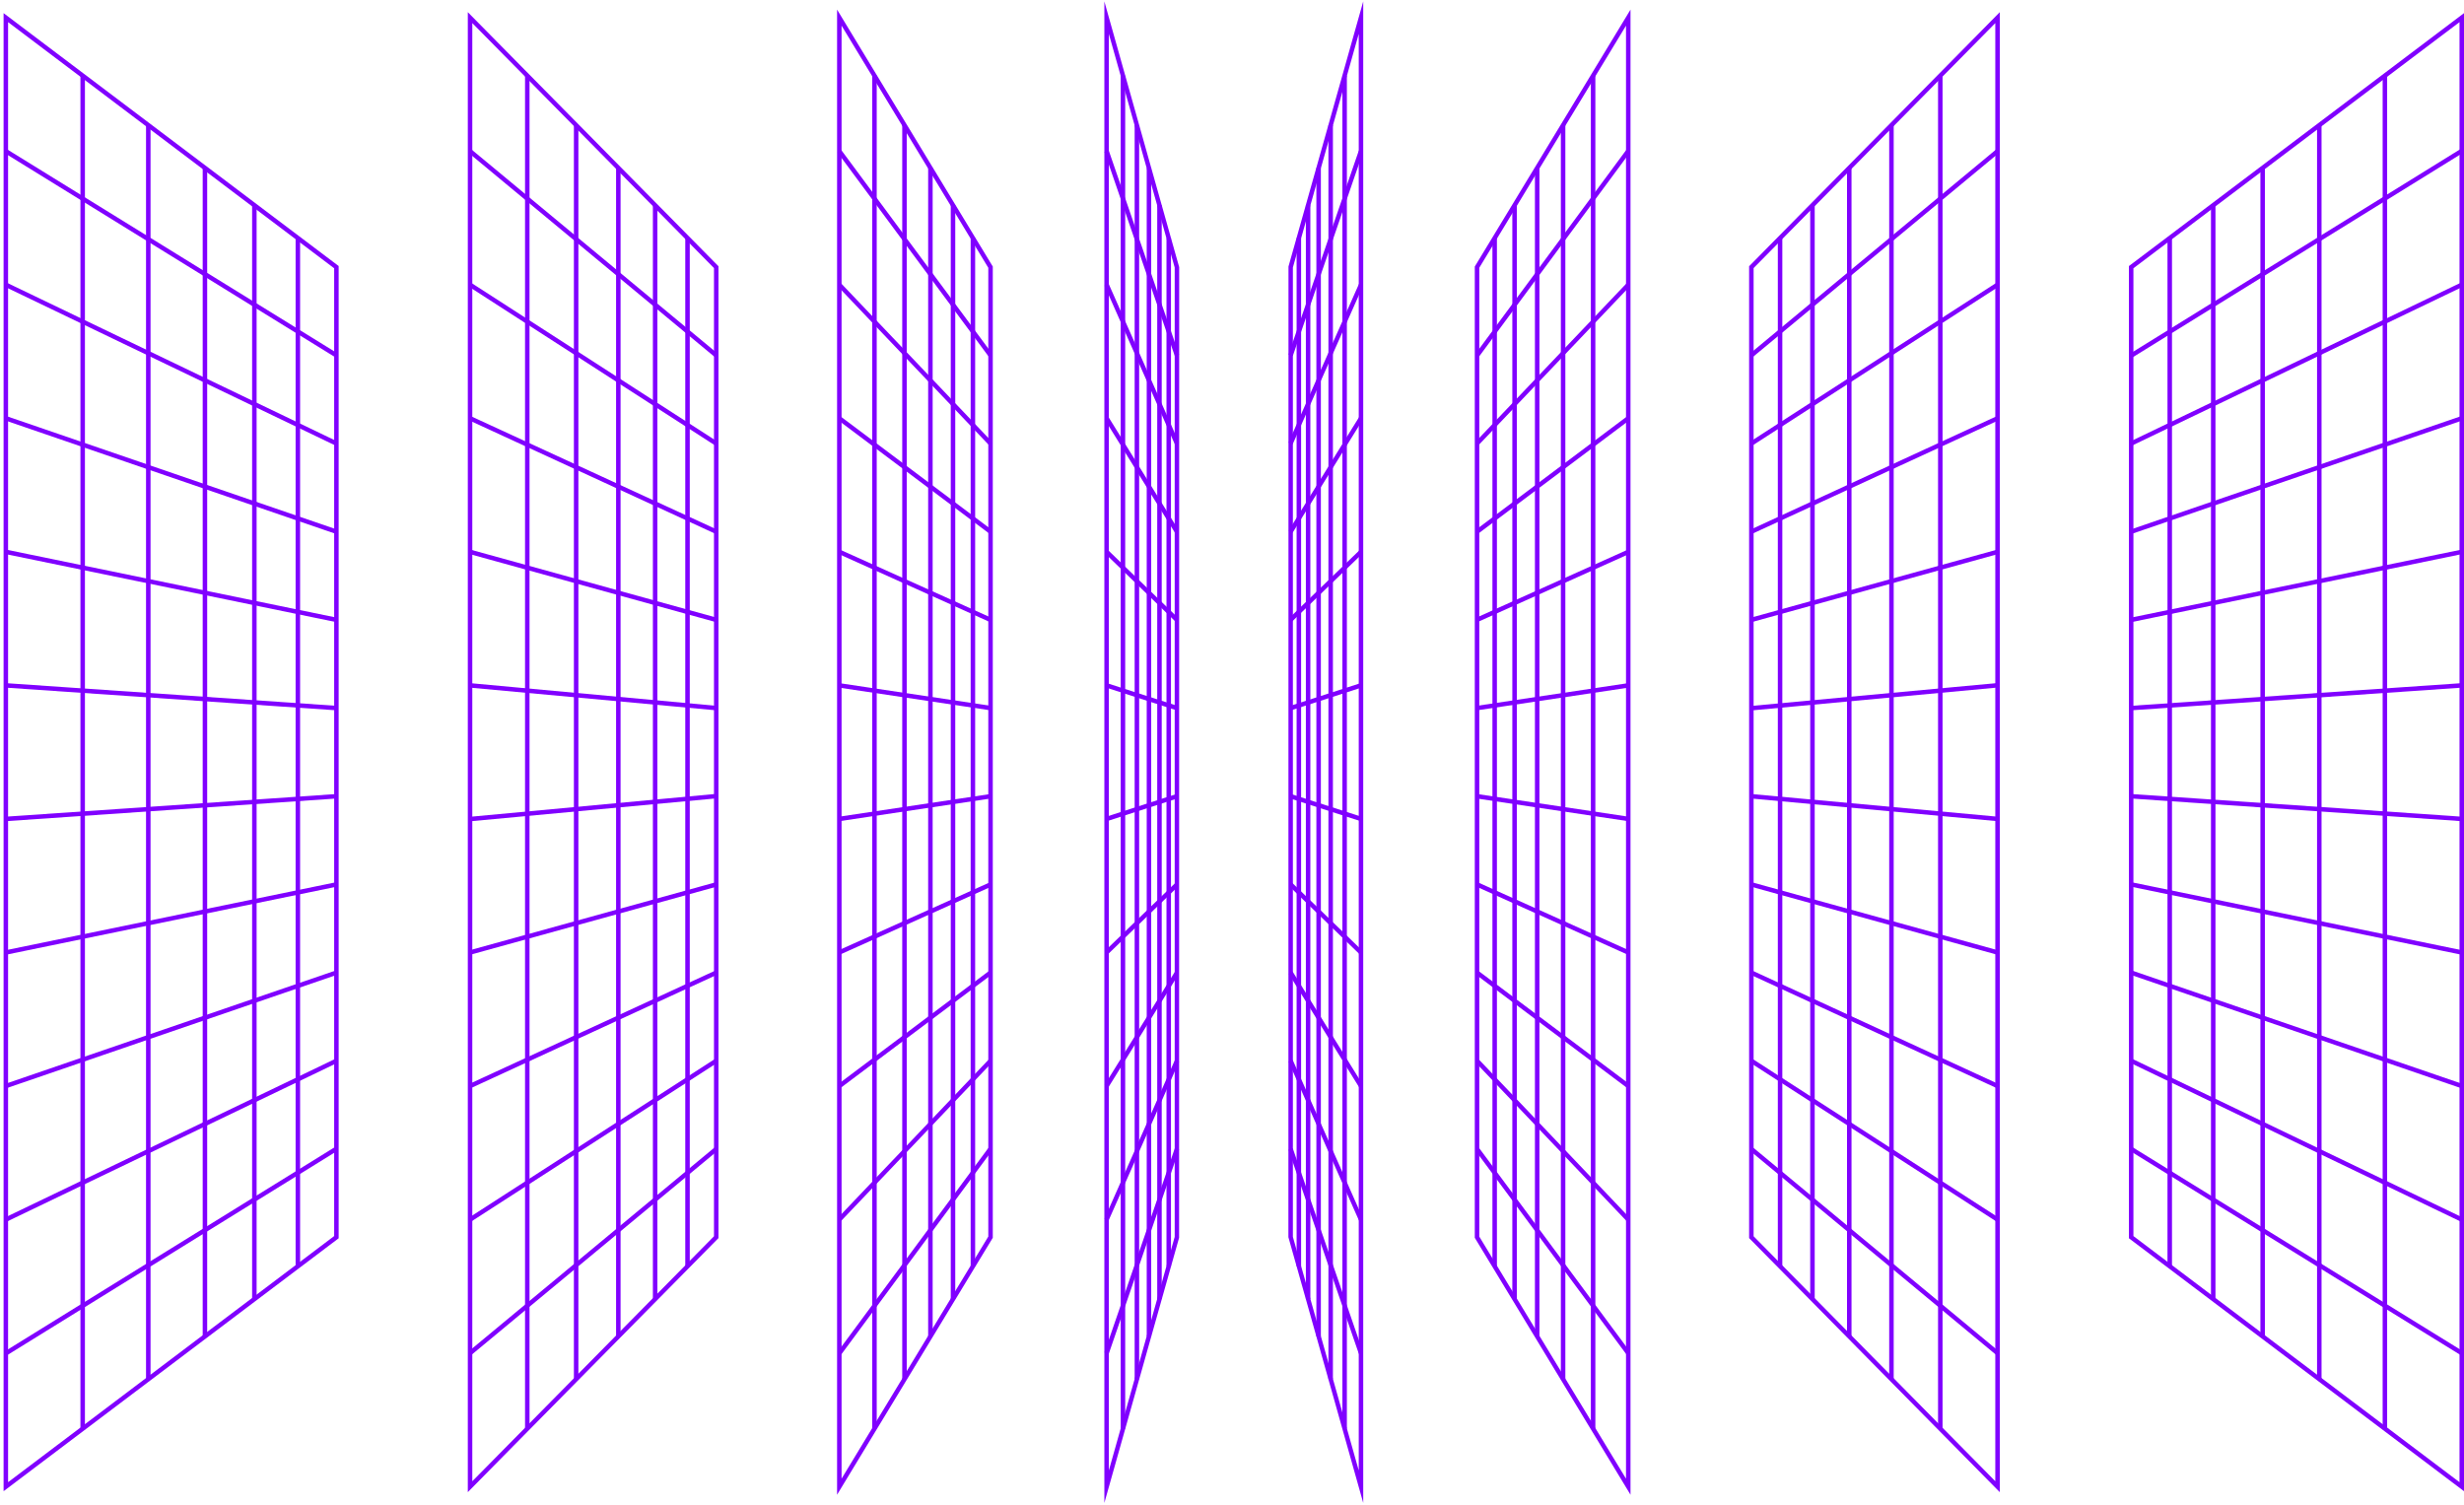 <?xml version="1.0" encoding="UTF-8"?> <svg xmlns="http://www.w3.org/2000/svg" width="275" height="168" viewBox="0 0 275 168" fill="none"><path d="M0.4 166.429V1.466L37.797 29.691V138.203L37.696 138.279L0.4 166.429ZM0.902 2.47V165.424L37.295 137.954V29.941L0.902 2.47Z" fill="#8000FF"></path><path d="M9.478 8.441H8.977V159.452H9.478V8.441Z" fill="#8000FF"></path><path d="M16.801 13.968H16.299V153.925H16.801V13.968Z" fill="#8000FF"></path><path d="M23.123 18.74H22.622V149.153H23.123V18.74Z" fill="#8000FF"></path><path d="M28.639 22.903H28.138V144.99H28.639V22.903Z" fill="#8000FF"></path><path d="M33.493 26.567H32.992V141.327H33.493V26.567Z" fill="#8000FF"></path><path d="M37.404 128.006L0.53 150.825L0.794 151.252L37.667 128.433L37.404 128.006Z" fill="#8000FF"></path><path d="M0.76 136.342L0.542 135.89L37.437 118.169L37.655 118.62L0.76 136.342Z" fill="#8000FF"></path><path d="M0.732 121.447L0.57 120.974L37.465 108.315L37.627 108.788L0.732 121.447Z" fill="#8000FF"></path><path d="M0.701 106.55L0.601 106.06L37.496 98.466L37.596 98.956L0.701 106.55Z" fill="#8000FF"></path><path d="M37.529 88.619L0.634 91.149L0.668 91.649L37.563 89.119L37.529 88.619Z" fill="#8000FF"></path><path d="M0.668 76.245L0.634 76.745L37.529 79.276L37.563 78.776L0.668 76.245Z" fill="#8000FF"></path><path d="M37.496 69.428L0.601 61.834L0.701 61.344L37.596 68.938L37.496 69.428Z" fill="#8000FF"></path><path d="M37.465 59.579L0.57 46.92L0.732 46.447L37.627 59.106L37.465 59.579Z" fill="#8000FF"></path><path d="M37.437 49.725L0.542 32.004L0.76 31.553L37.655 49.274L37.437 49.725Z" fill="#8000FF"></path><path d="M0.783 16.66L0.519 17.087L37.414 39.871L37.678 39.445L0.783 16.66Z" fill="#8000FF"></path><path d="M52.211 166.537V1.358L52.64 1.792L80.187 29.714V138.182L80.115 138.255L52.211 166.537ZM52.712 2.578V165.317L79.686 137.976V29.919L52.712 2.578Z" fill="#8000FF"></path><path d="M59.099 8.442H58.598V159.453H59.099V8.442Z" fill="#8000FF"></path><path d="M64.552 13.969H64.051V153.926H64.552V13.969Z" fill="#8000FF"></path><path d="M69.26 18.741H68.759V149.154H69.26V18.741Z" fill="#8000FF"></path><path d="M73.368 22.904H72.867V144.991H73.368V22.904Z" fill="#8000FF"></path><path d="M76.982 26.567H76.481V141.327H76.982V26.567Z" fill="#8000FF"></path><path d="M52.621 151.214L52.301 150.829L79.776 128.044L80.096 128.429L52.621 151.214Z" fill="#8000FF"></path><path d="M79.799 118.182L52.327 135.908L52.598 136.329L80.071 118.603L79.799 118.182Z" fill="#8000FF"></path><path d="M52.566 121.438L52.356 120.984L79.831 108.325L80.041 108.78L52.566 121.438Z" fill="#8000FF"></path><path d="M52.528 106.547L52.394 106.064L79.869 98.47L80.004 98.953L52.528 106.547Z" fill="#8000FF"></path><path d="M79.912 88.605L52.439 91.163L52.486 91.662L79.958 89.104L79.912 88.605Z" fill="#8000FF"></path><path d="M52.484 76.245L52.438 76.744L79.913 79.275L79.959 78.777L52.484 76.245Z" fill="#8000FF"></path><path d="M79.869 69.425L52.394 61.831L52.528 61.348L80.004 68.942L79.869 69.425Z" fill="#8000FF"></path><path d="M79.831 59.57L52.356 46.912L52.566 46.457L80.041 59.115L79.831 59.57Z" fill="#8000FF"></path><path d="M52.597 31.569L52.326 31.989L79.801 49.711L80.072 49.29L52.597 31.569Z" fill="#8000FF"></path><path d="M79.776 39.85L52.301 17.066L52.621 16.681L80.096 39.465L79.776 39.85Z" fill="#8000FF"></path><path d="M93.424 166.823V1.072L110.802 29.747V138.148L110.765 138.208L93.424 166.823ZM93.925 2.864V165.031L110.301 138.009V29.886L93.925 2.864Z" fill="#8000FF"></path><path d="M97.848 8.441H97.347V159.452H97.848V8.441Z" fill="#8000FF"></path><path d="M101.197 13.969H100.696V153.926H101.197V13.969Z" fill="#8000FF"></path><path d="M104.091 18.74H103.589V149.153H104.091V18.74Z" fill="#8000FF"></path><path d="M106.613 22.903H106.112V144.99H106.613V22.903Z" fill="#8000FF"></path><path d="M108.834 26.567H108.333V141.327H108.834V26.567Z" fill="#8000FF"></path><path d="M110.34 128.08L93.483 150.879L93.886 151.177L110.743 128.378L110.34 128.08Z" fill="#8000FF"></path><path d="M110.372 118.223L93.493 135.942L93.855 136.287L110.733 118.567L110.372 118.223Z" fill="#8000FF"></path><path d="M110.4 108.35L93.525 121.011L93.826 121.412L110.701 108.751L110.4 108.35Z" fill="#8000FF"></path><path d="M110.451 98.487L93.57 106.072L93.775 106.529L110.656 98.944L110.451 98.487Z" fill="#8000FF"></path><path d="M93.711 91.647L93.638 91.152L110.515 88.621L110.588 89.116L93.711 91.647Z" fill="#8000FF"></path><path d="M110.515 79.273L93.638 76.742L93.711 76.247L110.588 78.778L110.515 79.273Z" fill="#8000FF"></path><path d="M93.777 61.36L93.572 61.817L110.449 69.412L110.654 68.955L93.777 61.36Z" fill="#8000FF"></path><path d="M93.825 46.484L93.524 46.885L110.401 59.543L110.702 59.142L93.825 46.484Z" fill="#8000FF"></path><path d="M93.855 31.607L93.494 31.951L110.371 49.673L110.732 49.328L93.855 31.607Z" fill="#8000FF"></path><path d="M93.876 16.724L93.473 17.023L110.35 39.807L110.753 39.509L93.876 16.724Z" fill="#8000FF"></path><path d="M123.254 167.737V0.157L131.605 29.816L131.595 138.146L123.254 167.737ZM123.755 3.779V164.116L131.104 138.044V29.851L123.755 3.779Z" fill="#8000FF"></path><path d="M125.58 8.441H125.079V159.452H125.58V8.441Z" fill="#8000FF"></path><path d="M127.137 13.968H126.636V153.925H127.137V13.968Z" fill="#8000FF"></path><path d="M128.483 18.74H127.982V149.153H128.483V18.74Z" fill="#8000FF"></path><path d="M129.656 22.903H129.155V144.99H129.656V22.903Z" fill="#8000FF"></path><path d="M130.689 26.567H130.188V141.327H130.689V26.567Z" fill="#8000FF"></path><path d="M123.742 151.103L123.268 150.94L131.117 128.155L131.591 128.318L123.742 151.103Z" fill="#8000FF"></path><path d="M131.132 118.295L123.27 136.011L123.727 136.214L131.59 118.498L131.132 118.295Z" fill="#8000FF"></path><path d="M131.146 108.422L123.288 121.075L123.714 121.339L131.571 108.686L131.146 108.422Z" fill="#8000FF"></path><path d="M131.184 98.534L123.328 106.122L123.675 106.481L131.531 98.894L131.184 98.534Z" fill="#8000FF"></path><path d="M131.277 88.628L123.428 91.162L123.582 91.639L131.431 89.104L131.277 88.628Z" fill="#8000FF"></path><path d="M123.582 76.256L123.428 76.732L131.277 79.264L131.431 78.787L123.582 76.256Z" fill="#8000FF"></path><path d="M123.679 61.41L123.331 61.769L131.181 69.363L131.528 69.004L123.679 61.41Z" fill="#8000FF"></path><path d="M123.718 46.552L123.292 46.815L131.142 59.474L131.567 59.21L123.718 46.552Z" fill="#8000FF"></path><path d="M123.734 31.677L123.276 31.88L131.126 49.601L131.583 49.399L123.734 31.677Z" fill="#8000FF"></path><path d="M131.117 39.738L123.268 16.954L123.742 16.791L131.591 39.576L131.117 39.738Z" fill="#8000FF"></path><path d="M275 166.429L237.604 138.203V29.691L237.704 29.616L275 1.466V166.429ZM238.105 137.954L274.499 165.424V2.47L238.105 29.941V137.954Z" fill="#8000FF"></path><path d="M266.422 8.441H265.921V159.452H266.422V8.441Z" fill="#8000FF"></path><path d="M259.101 13.968H258.6V153.925H259.101V13.968Z" fill="#8000FF"></path><path d="M252.778 18.74H252.277V149.153H252.778V18.74Z" fill="#8000FF"></path><path d="M247.262 22.903H246.761V144.99H247.262V22.903Z" fill="#8000FF"></path><path d="M242.409 26.567H241.907V141.327H242.409V26.567Z" fill="#8000FF"></path><path d="M274.604 16.639L237.735 39.466L238 39.892L274.869 17.066L274.604 16.639Z" fill="#8000FF"></path><path d="M237.963 49.725L237.746 49.274L274.641 31.553L274.858 32.004L237.963 49.725Z" fill="#8000FF"></path><path d="M237.935 59.579L237.774 59.106L274.669 46.447L274.83 46.92L237.935 59.579Z" fill="#8000FF"></path><path d="M237.904 69.428L237.804 68.938L274.699 61.344L274.8 61.834L237.904 69.428Z" fill="#8000FF"></path><path d="M274.732 76.246L237.837 78.775L237.872 79.275L274.767 76.746L274.732 76.246Z" fill="#8000FF"></path><path d="M237.872 88.618L237.837 89.118L274.732 91.65L274.767 91.15L237.872 88.618Z" fill="#8000FF"></path><path d="M274.699 106.55L237.804 98.956L237.904 98.466L274.8 106.06L274.699 106.55Z" fill="#8000FF"></path><path d="M274.669 121.447L237.774 108.788L237.935 108.315L274.83 120.974L274.669 121.447Z" fill="#8000FF"></path><path d="M274.641 136.342L237.746 118.62L237.963 118.169L274.858 135.89L274.641 136.342Z" fill="#8000FF"></path><path d="M237.986 128.023L237.723 128.45L274.618 151.235L274.881 150.808L237.986 128.023Z" fill="#8000FF"></path><path d="M223.19 166.537L222.761 166.103L195.214 138.182V29.714L195.286 29.64L223.19 1.358V166.537ZM195.715 137.976L222.689 165.317V2.578L195.715 29.919V137.976Z" fill="#8000FF"></path><path d="M216.802 8.442H216.301V159.453H216.802V8.442Z" fill="#8000FF"></path><path d="M211.35 13.969H210.849V153.926H211.35V13.969Z" fill="#8000FF"></path><path d="M206.642 18.741H206.141V149.154H206.642V18.741Z" fill="#8000FF"></path><path d="M202.534 22.904H202.032V144.991H202.534V22.904Z" fill="#8000FF"></path><path d="M198.919 26.567H198.418V141.327H198.919V26.567Z" fill="#8000FF"></path><path d="M195.624 39.85L195.304 39.465L222.779 16.681L223.099 17.066L195.624 39.85Z" fill="#8000FF"></path><path d="M222.802 31.566L195.33 49.293L195.602 49.714L223.073 31.986L222.802 31.566Z" fill="#8000FF"></path><path d="M195.569 59.57L195.359 59.115L222.834 46.457L223.044 46.912L195.569 59.57Z" fill="#8000FF"></path><path d="M195.531 69.425L195.397 68.942L222.872 61.348L223.006 61.831L195.531 69.425Z" fill="#8000FF"></path><path d="M222.915 76.233L195.442 78.79L195.488 79.289L222.961 76.732L222.915 76.233Z" fill="#8000FF"></path><path d="M195.487 88.62L195.441 89.118L222.916 91.65L222.962 91.151L195.487 88.62Z" fill="#8000FF"></path><path d="M222.872 106.547L195.397 98.953L195.531 98.47L223.006 106.064L222.872 106.547Z" fill="#8000FF"></path><path d="M222.834 121.438L195.359 108.78L195.569 108.325L223.044 120.984L222.834 121.438Z" fill="#8000FF"></path><path d="M195.6 118.184L195.328 118.604L222.803 136.326L223.075 135.905L195.6 118.184Z" fill="#8000FF"></path><path d="M222.779 151.214L195.304 128.429L195.624 128.044L223.099 150.829L222.779 151.214Z" fill="#8000FF"></path><path d="M181.976 166.823L164.597 138.148V29.747L164.634 29.686L181.976 1.072V166.823ZM165.098 138.009L181.475 165.031V2.864L165.098 29.886V138.009Z" fill="#8000FF"></path><path d="M178.053 8.441H177.552V159.452H178.053V8.441Z" fill="#8000FF"></path><path d="M174.704 13.969H174.203V153.926H174.704V13.969Z" fill="#8000FF"></path><path d="M171.811 18.74H171.31V149.153H171.811V18.74Z" fill="#8000FF"></path><path d="M169.288 22.903H168.787V144.99H169.288V22.903Z" fill="#8000FF"></path><path d="M167.067 26.567H166.566V141.327H167.067V26.567Z" fill="#8000FF"></path><path d="M181.514 16.717L164.656 39.517L165.06 39.815L181.917 17.015L181.514 16.717Z" fill="#8000FF"></path><path d="M181.546 31.608L164.666 49.327L165.028 49.672L181.908 31.952L181.546 31.608Z" fill="#8000FF"></path><path d="M181.574 46.483L164.698 59.144L164.999 59.544L181.875 46.883L181.574 46.483Z" fill="#8000FF"></path><path d="M181.625 61.366L164.743 68.95L164.948 69.407L181.831 61.823L181.625 61.366Z" fill="#8000FF"></path><path d="M164.884 79.273L164.811 78.778L181.689 76.247L181.763 76.742L164.884 79.273Z" fill="#8000FF"></path><path d="M181.689 91.647L164.811 89.116L164.884 88.621L181.763 91.152L181.689 91.647Z" fill="#8000FF"></path><path d="M164.95 98.481L164.745 98.939L181.623 106.533L181.829 106.076L164.95 98.481Z" fill="#8000FF"></path><path d="M164.998 108.352L164.697 108.753L181.576 121.411L181.876 121.01L164.998 108.352Z" fill="#8000FF"></path><path d="M165.029 118.222L164.667 118.566L181.545 136.288L181.907 135.943L165.029 118.222Z" fill="#8000FF"></path><path d="M165.049 128.087L164.646 128.386L181.524 151.17L181.927 150.872L165.049 128.087Z" fill="#8000FF"></path><path d="M152.146 167.737L143.794 138.078L143.804 29.748L152.146 0.157V167.737ZM144.295 138.044L151.645 164.116V3.779L144.295 29.851V138.044Z" fill="#8000FF"></path><path d="M150.321 8.441H149.82V159.452H150.321V8.441Z" fill="#8000FF"></path><path d="M148.763 13.968H148.262V153.925H148.763V13.968Z" fill="#8000FF"></path><path d="M147.418 18.74H146.917V149.153H147.418V18.74Z" fill="#8000FF"></path><path d="M146.245 22.903H145.744V144.99H146.245V22.903Z" fill="#8000FF"></path><path d="M145.212 26.567H144.711V141.327H145.212V26.567Z" fill="#8000FF"></path><path d="M144.282 39.738L143.808 39.576L151.658 16.791L152.133 16.954L144.282 39.738Z" fill="#8000FF"></path><path d="M151.674 31.68L143.809 49.395L144.266 49.597L152.131 31.883L151.674 31.68Z" fill="#8000FF"></path><path d="M151.684 46.552L143.831 59.209L144.256 59.473L152.109 46.816L151.684 46.552Z" fill="#8000FF"></path><path d="M151.725 61.413L143.868 69.001L144.215 69.36L152.072 61.772L151.725 61.413Z" fill="#8000FF"></path><path d="M151.817 76.254L143.969 78.79L144.123 79.267L151.971 76.731L151.817 76.254Z" fill="#8000FF"></path><path d="M144.122 88.63L143.968 89.106L151.818 91.638L151.972 91.161L144.122 88.63Z" fill="#8000FF"></path><path d="M144.219 98.531L143.871 98.89L151.722 106.484L152.069 106.125L144.219 98.531Z" fill="#8000FF"></path><path d="M144.258 108.42L143.832 108.684L151.683 121.342L152.108 121.078L144.258 108.42Z" fill="#8000FF"></path><path d="M144.273 118.293L143.816 118.495L151.667 136.216L152.124 136.014L144.273 118.293Z" fill="#8000FF"></path><path d="M151.658 151.103L143.808 128.318L144.282 128.155L152.133 150.94L151.658 151.103Z" fill="#8000FF"></path></svg> 